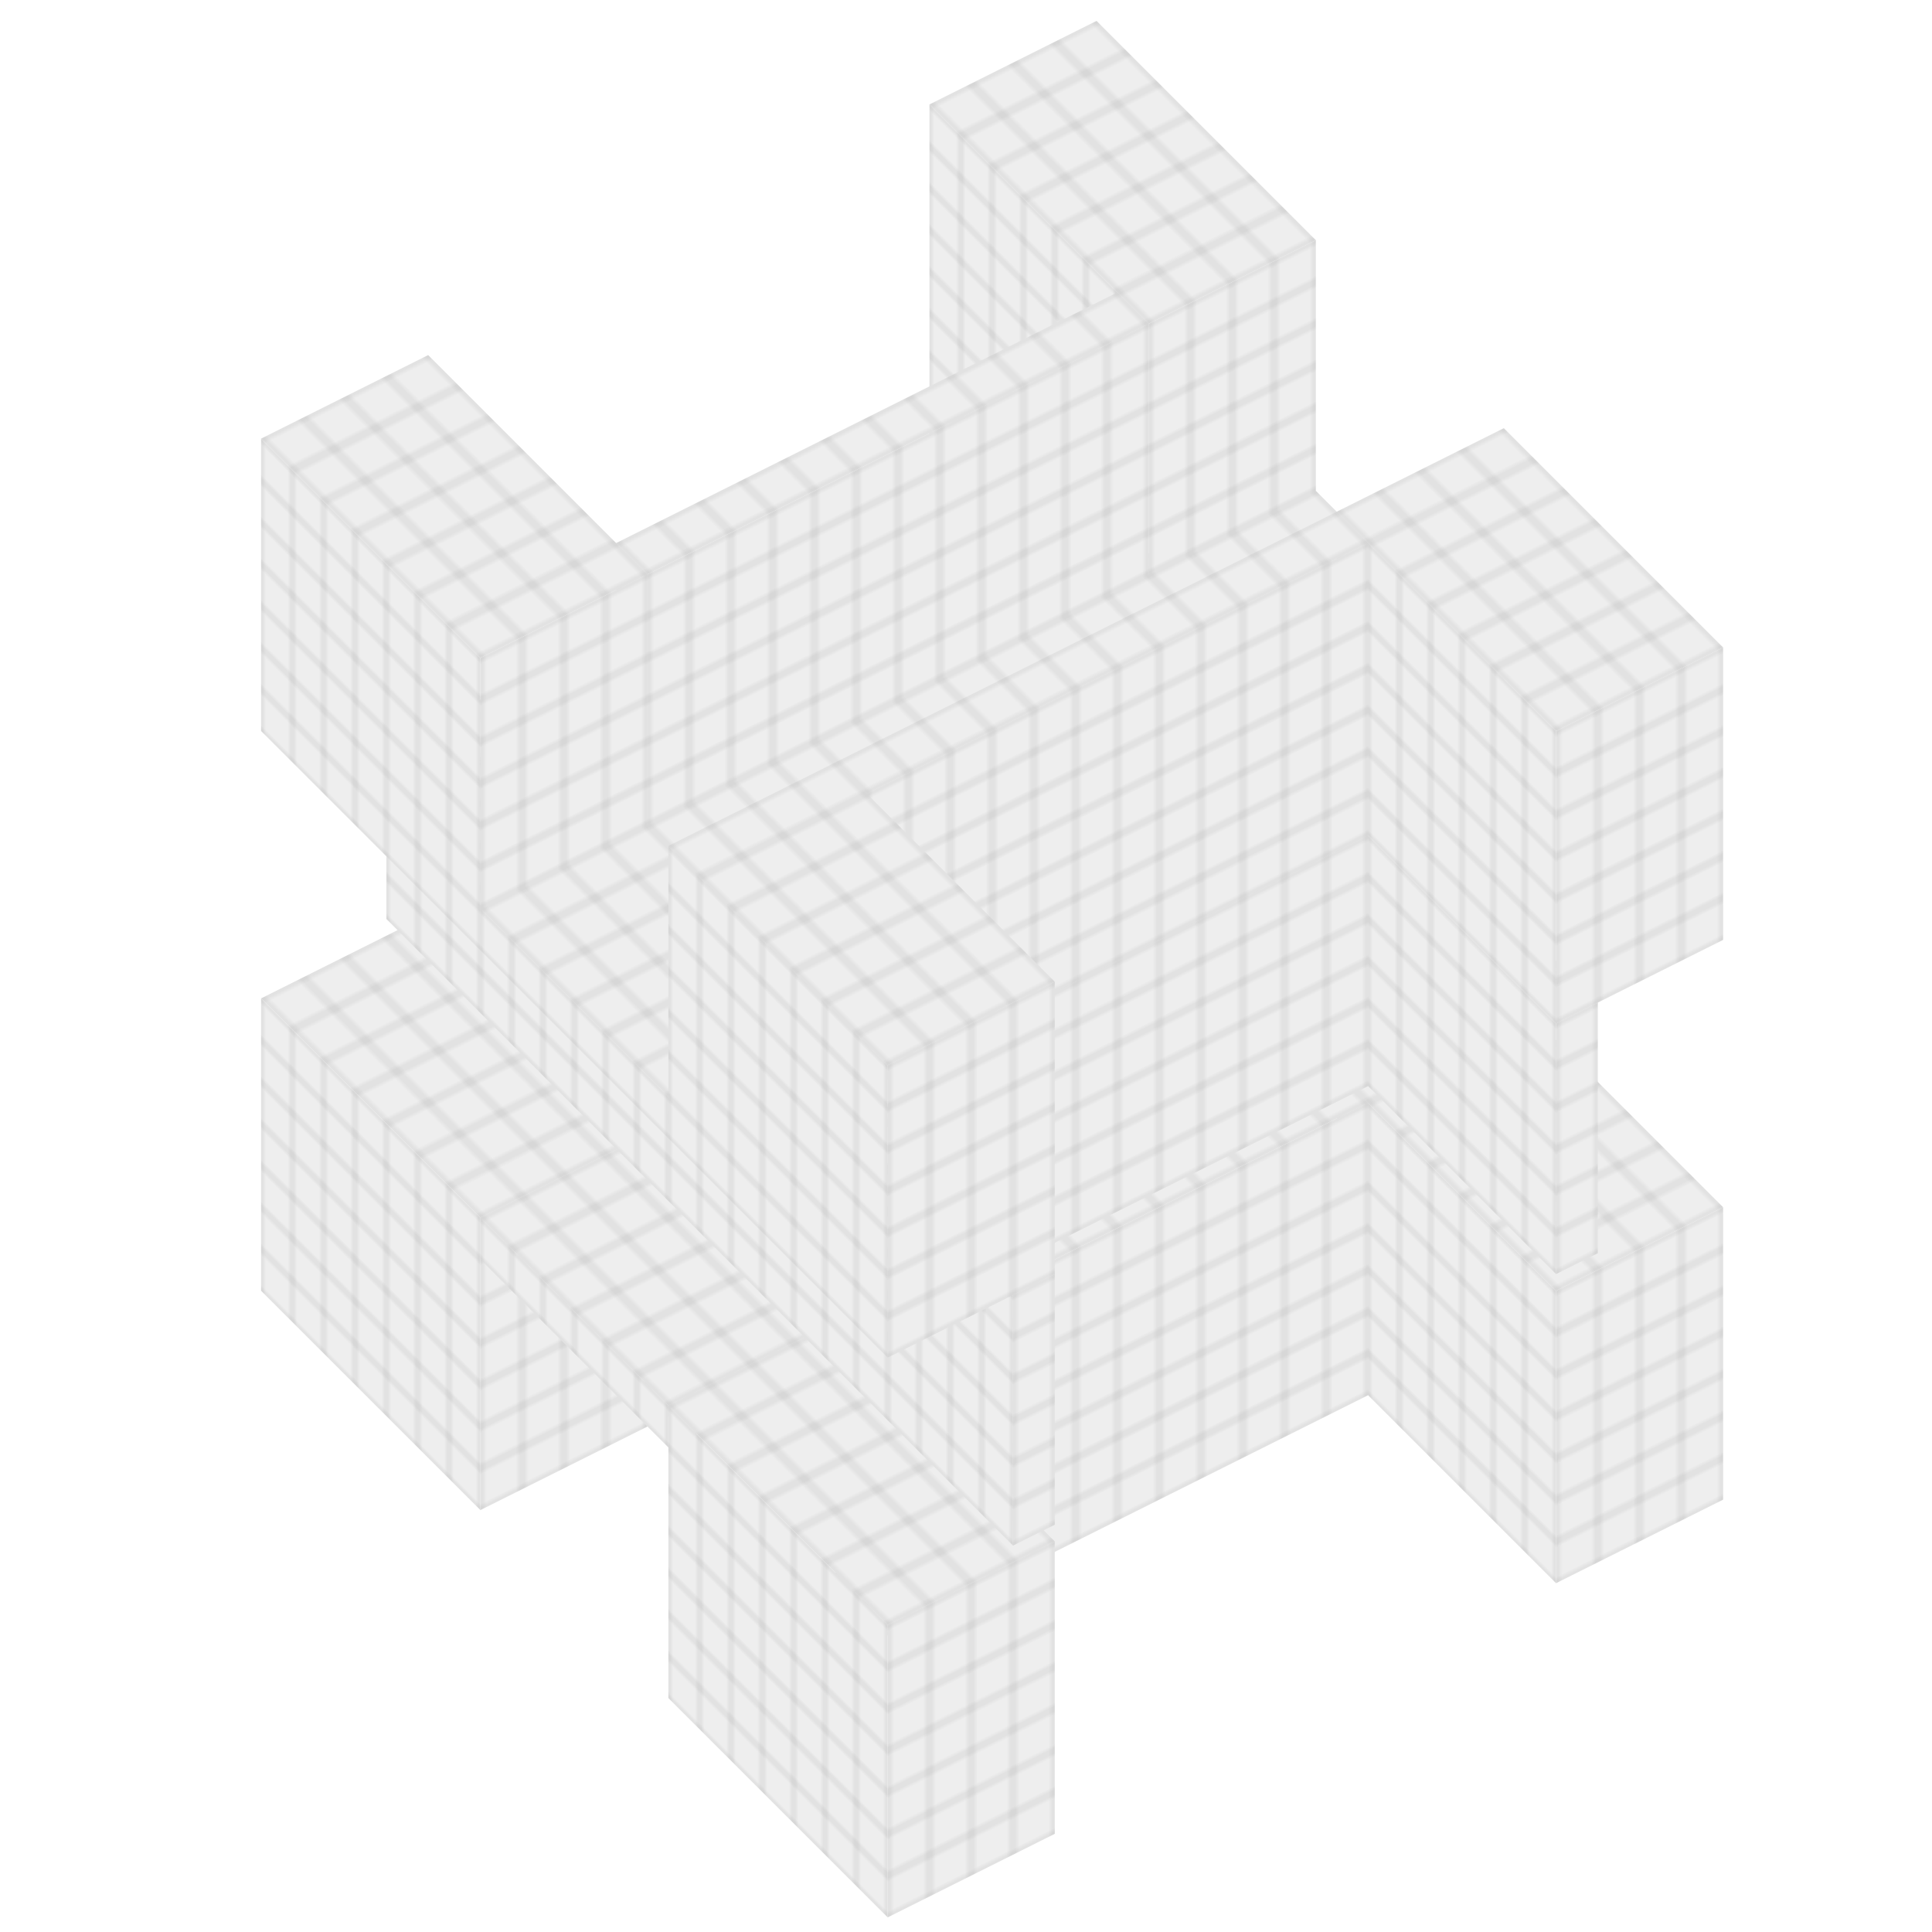<?xml version="1.0" encoding="utf-8"?>
<!DOCTYPE svg PUBLIC "-//W3C//DTD SVG 1.1//EN" "http://www.w3.org/Graphics/SVG/1.1/DTD/svg11.dtd">
<svg version="1.1" xmlns="http://www.w3.org/2000/svg" xmlns:xlink="http://www.w3.org/1999/xlink" width="100%" height="100%" viewBox="-850 -1020 1850 1850">
 <title>orthogonal polyhedron with no vertex visible from center</title>
 <desc>An orthogonal polyhedron without any vertex visible from its middle by Eryk Lipka at http://arxiv.org/pdf/1909.09043.pdf redrawn by CMG Lee.</desc>
 <style type="text/css">
.main   { fill:url(#pattern_grid1); stroke:none; stroke-linejoin:bevel; }
.shadow { filter:url(#filter_shadow); fill-opacity:0.5; }
.right  { filter:url(#filter_right); }
.left   { filter:url(#filter_left); }
 </style>
 <defs>
  <filter id="filter_shadow">
   <feMorphology in="SourceAlpha" operator="erode" radius="16"/>
   <feOffset dx="0" dy="16"/>
   <feGaussianBlur stdDeviation="9"/>
   <feBlend in="SourceGraphic"/>
  </filter>
  <filter id="filter_fill_gaps">
   <feBlend in="SourceGraphic"/>
  </filter>
  <filter id="filter_right">
   <feColorMatrix type="matrix" values="0.8,0,0,0,0 0,0.8,0,0,0 0,0,0.8,0,0 0,0,0,1,0"/>
  </filter>
  <filter id="filter_left">
   <feColorMatrix type="matrix" values="0.9,0,0,0,0 0,0.9,0,0,0 0,0,0.9,0,0 0,0,0,1,0"/>
  </filter>
  <filter id="filter_red">
   <feColorMatrix type="matrix" values="1,0,0,0,0 0,0.7,0,0,0 0,0,0.7,0,0 0,0,0,1,0"/>
  </filter>
  <filter id="filter_green">
   <feColorMatrix type="matrix" values="0.7,0,0,0,0 0,1,0,0,0 0,0,0.7,0,0 0,0,0,1,0"/>
  </filter>
  <filter id="filter_blue">
   <feColorMatrix type="matrix" values="0.7,0,0,0,0 0,0.7,0,0,0 0,0,1,0,0 0,0,0,1,0"/>
  </filter>
  <pattern id="pattern_grid1" patternUnits="userSpaceOnUse" width="10" height="10">
   <rect x="0" y="0" width="10" height="10" fill="#eeeeee" stroke="#000000" stroke-width="0.1"/>
  </pattern>
  <g id="block477" class="block">
   <rect class="top"   transform="matrix( 4,-2 -3,-3 0,0)" x="0" y="0" width="40" height="70"/>
   <rect class="right" transform="matrix( 4,-2  0, 4 0,0)" x="0" y="0" width="40" height="70"/>
   <rect class="left"  transform="matrix(-3,-3  0, 4 0,0)" x="0" y="0" width="70" height="70"/>
  </g>
  <g id="blockc17" class="block" filter="url(#filter_green)">
   <rect class="top"   transform="matrix( 4,-2 -3,-3 0,0)" x="0" y="0" width="120" height="10"/>
   <rect class="right" transform="matrix( 4,-2  0, 4 0,0)" x="0" y="0" width="120" height="70"/>
   <rect class="left"  transform="matrix(-3,-3  0, 4 0,0)" x="0" y="0" width="10"  height="70"/>
  </g>
  <g id="blocks61" class="block" filter="url(#filter_blue)">
   <rect class="top"   transform="matrix( 4,-2 -3,-3 0,0)" x="0" y="0" width="200" height="60"/>
   <rect class="right" transform="matrix( 4,-2  0, 4 0,0)" x="0" y="0" width="200" height="10"/>
   <rect class="left"  transform="matrix(-3,-3  0, 4 0,0)" x="0" y="0" width="60"  height="10"/>
  </g>
  <g id="block1s6" class="block" filter="url(#filter_red)">
   <rect class="top"   transform="matrix( 4,-2 -3,-3 0,0)" x="0" y="0" width="10"  height="200"/>
   <rect class="right" transform="matrix( 4,-2  0, 4 0,0)" x="0" y="0" width="10"  height="60"/>
   <rect class="left"  transform="matrix(-3,-3  0, 4 0,0)" x="0" y="0" width="200" height="60"/>
  </g>
  <g id="blockc86" class="block" filter="url(#filter_green)">
   <rect class="top"   transform="matrix( 4,-2 -3,-3 0,0)" x="0" y="0" width="120" height="80"/>
   <rect class="right" transform="matrix( 4,-2  0, 4 0,0)" x="0" y="0" width="120" height="60"/>
   <rect class="left"  transform="matrix(-3,-3  0, 4 0,0)" x="0" y="0" width="80"  height="60"/>
  </g>
 </defs>
 <circle cx="0" cy="0" r="99999" fill="#ffffff"/>
 <g class="main">
  <g filter="url(#filter_shadow)">
   <use xlink:href="#block477" transform="translate(640,-320) translate(-390,-390) translate(0,520)"/>
   <use xlink:href="#blockc17" transform="translate(160, -80) translate(-390,-390) translate(0,520)"/>
   <use xlink:href="#block477" transform="                    translate(-390,-390) translate(0,520)"/>
   <use xlink:href="#blocks61" transform="                    translate(-210,-210) translate(0,520)"/>
   <use xlink:href="#block477" transform="translate(640,-320)                      translate(0,520)"/>
   <use xlink:href="#blockc17" transform="translate(160, -80) translate(-180,-180) translate(0,520)"/>
   <use xlink:href="#block477" transform="                                         translate(0,520)"/>
  </g>
  <g filter="url(#filter_fill_gaps)">
   <use xlink:href="#block1s6" transform="translate(640,-320)                      translate(0,280)"/>
   <use xlink:href="#blockc86" transform="translate(160, -80) translate(-180,-180) translate(0,280)"/>
   <use xlink:href="#block1s6" transform="translate(120, -60)                      translate(0,280)"/>
   <use xlink:href="#block477" transform="translate(640,-320) translate(-390,-390)                 "/>
   <use xlink:href="#blockc17" transform="translate(160, -80) translate(-390,-390)                 "/>
   <use xlink:href="#block477" transform="                    translate(-390,-390)                 "/>
   <use xlink:href="#blocks61" transform="                    translate(-210,-210) translate(0,240)"/>
   <use xlink:href="#block477" transform="translate(640,-320)                                      "/>
   <use xlink:href="#blockc17" transform="translate(160, -80) translate(-180,-180)                 "/>
   <use xlink:href="#block477" transform="                                                         "/>
  </g>
 </g>
</svg>
